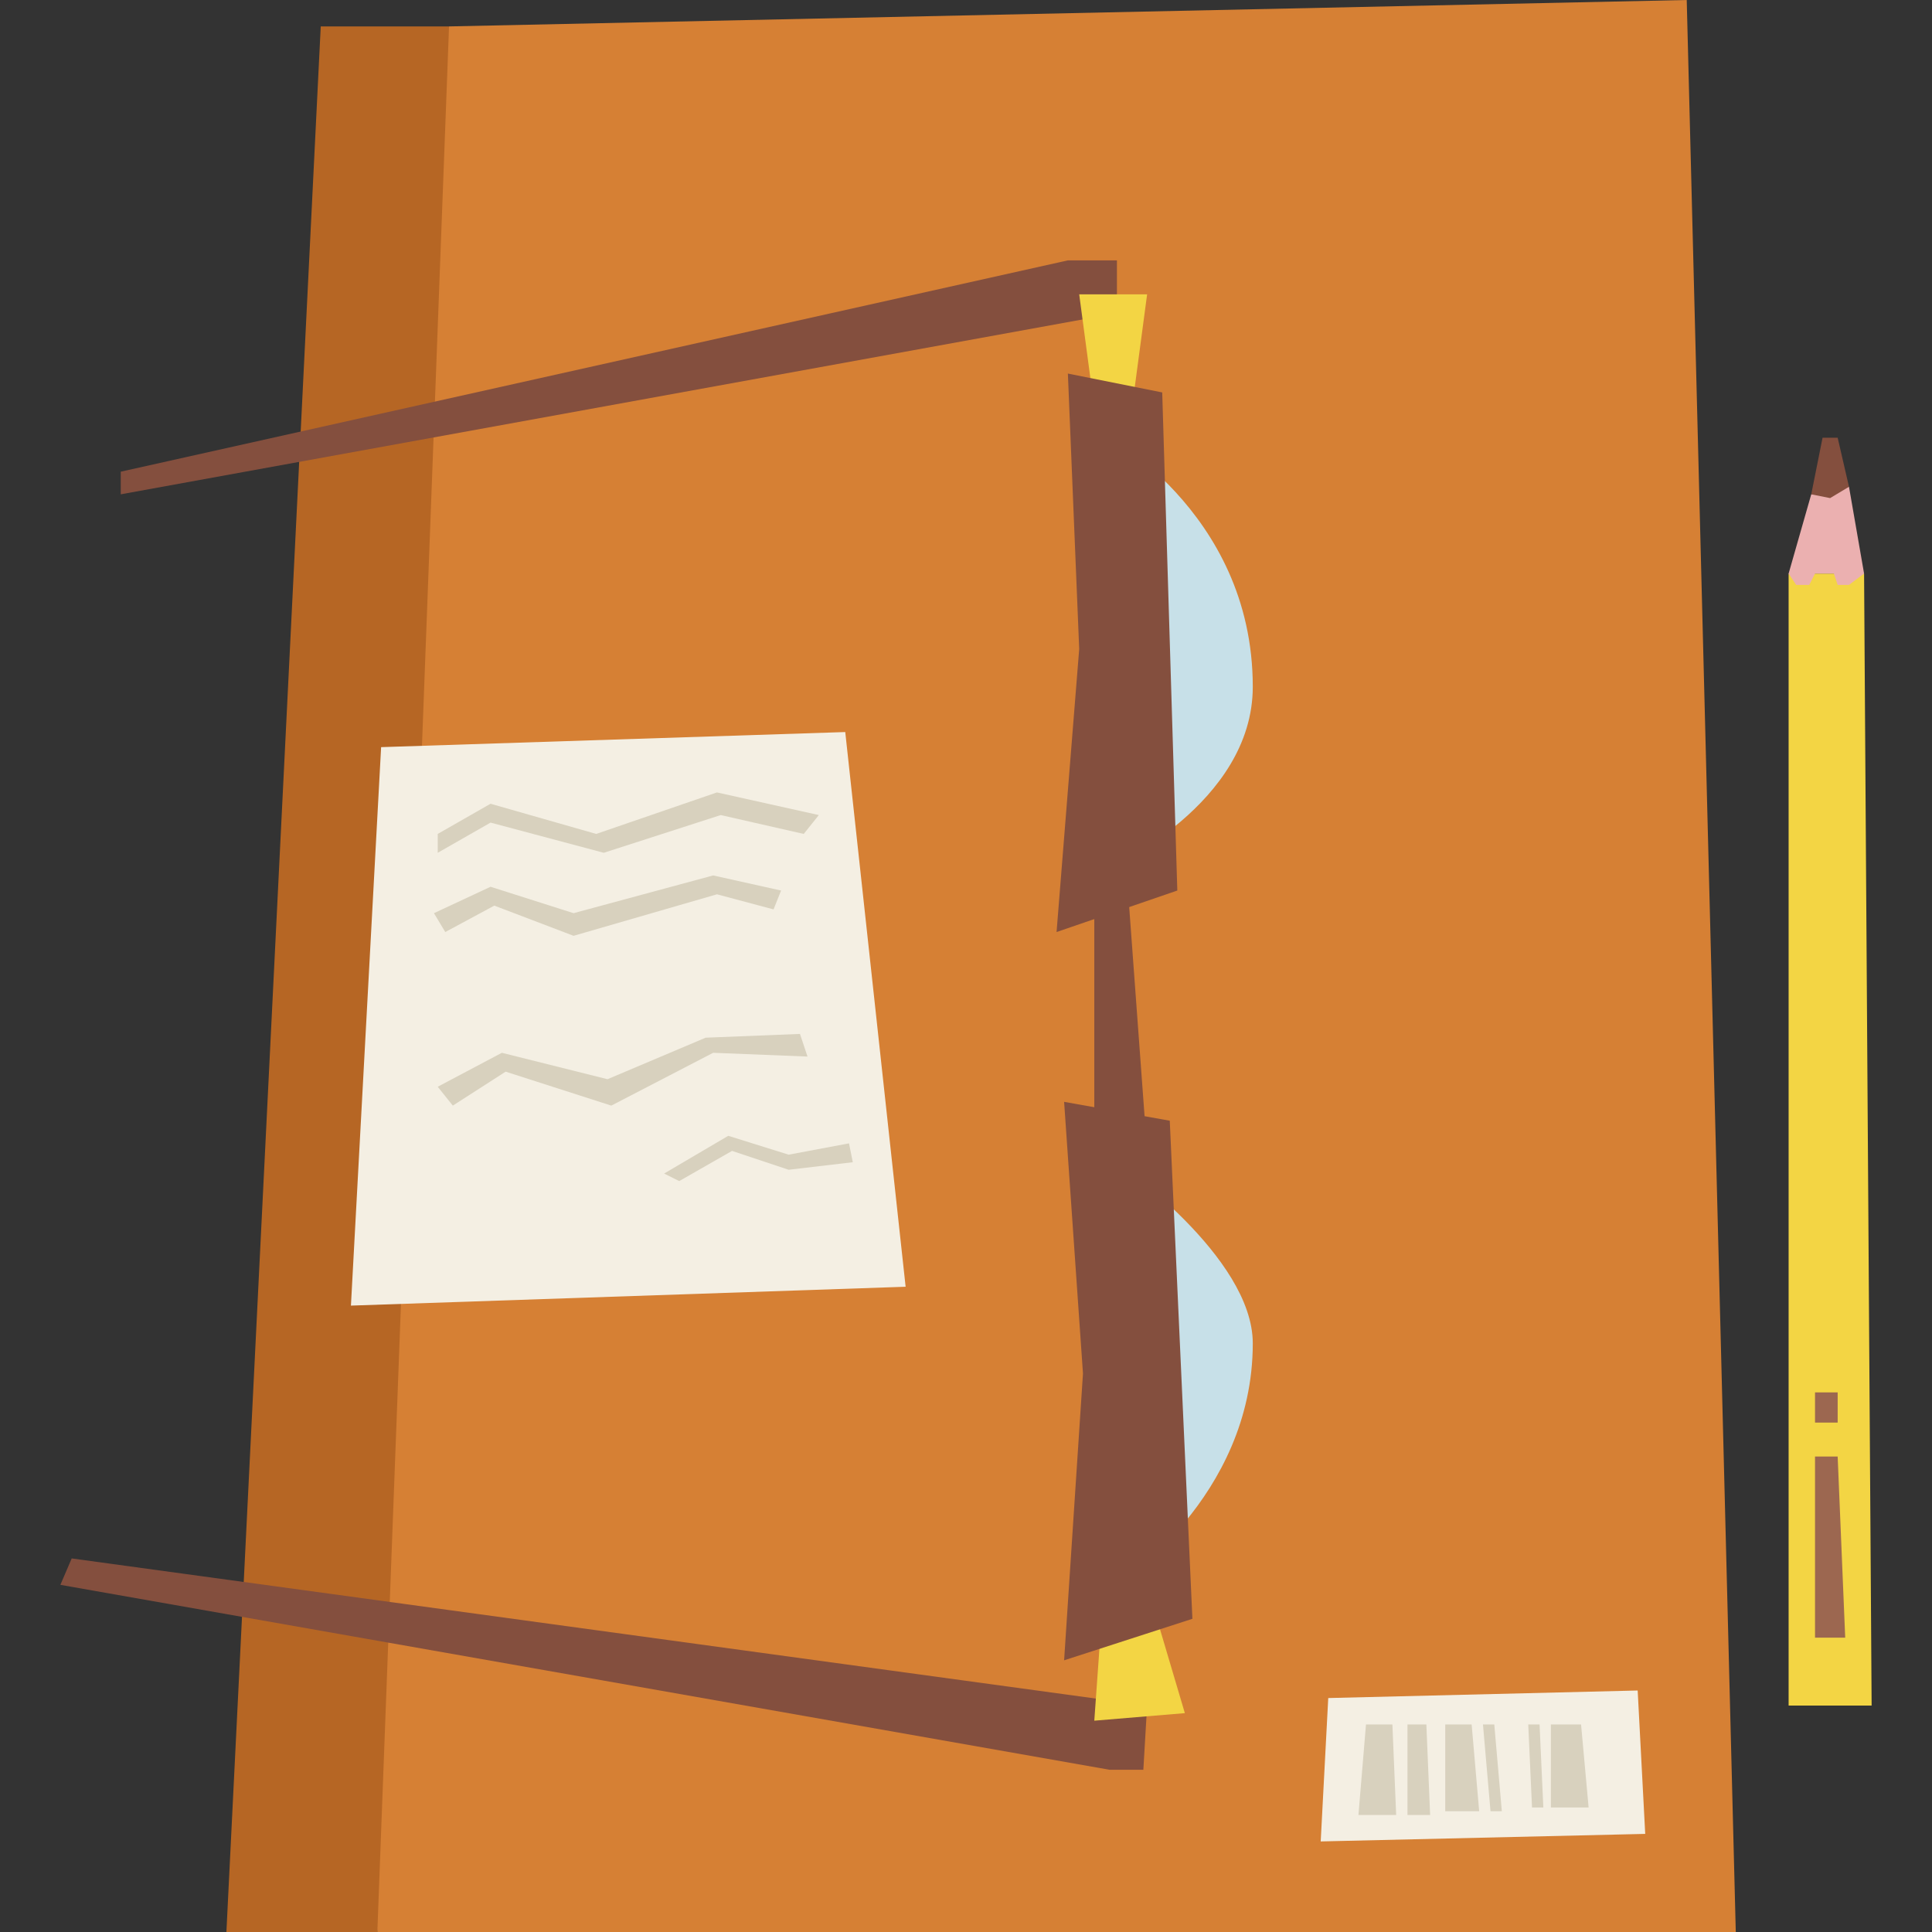<?xml version="1.0" encoding="UTF-8"?> <svg xmlns="http://www.w3.org/2000/svg" id="Capa_1" height="512" viewBox="0 0 512 512" width="512"><rect x="0" y="0" width="512" height="512" fill="#333333" stroke="none"/><g><g><path d="m100 512h-40l25-505h34l38 246z" fill="#b66624"></path><path d="m100 512h360l-13-512-328 7z" fill="#d68034"></path><g><path d="m350 488 86-2-2-38-82 2z" fill="#f4efe3"></path><g fill="#d8d1be"><path d="m360 481h10l-1-24h-7z"></path><path d="m373 481v-24h5l1 24z"></path><path d="m383 457v23h9l-2-23z"></path><path d="m395 480-2-23h3l2 23z"></path><path d="m406 479-1-22h3l1 22z"></path><path d="m411 479v-22h8l2 22z"></path></g></g></g><g><path d="m304 452-285-39-3 7 278 49h9z" fill="#844f3e"></path><path d="m296 83v-14h-13l-251 56v6z" fill="#844f3e"></path><g><path d="m294 230s38-17 38-48c0-47-41-68-41-68z" fill="#c7e0e8"></path><path d="m290 305v-68h9l5 68z" fill="#844f3e"></path><path d="m296 308s36 25 36 48c0 41-36 64-36 64z" fill="#c7e0e8"></path><path d="m290 108-4-30h18l-4 30z" fill="#f3d544"></path><path d="m280 247 6-75-3-73 25 5 4 132z" fill="#844f3e"></path><path d="m306 427 8 27-24 2 2-28z" fill="#f3d544"></path><path d="m282 440 34-11-6-132-28-5 5 72z" fill="#844f3e"></path></g></g><g><path d="m474 152v300h22l-2-300z" fill="#f3d544"></path><path d="m474 152 6-21 10-2 4 23-4 3h-2.998l-1.002-3h-5l-1.523 3h-3.477z" fill="#ebb0b0"></path><path d="m480 131 5 1 5-3-3-13h-4z" fill="#844f3e"></path><g fill="#9c6750"><path d="m481 434h8l-2-48h-6z"></path><path d="m481 369h6v8h-6z"></path></g></g><g><path d="m101 198-8 148 147-5-16-147z" fill="#f4efe3"></path><g fill="#d8d1be"><path d="m116 221 14-8 28 8 32-11 27 6-4 5-22-5-31 10-30-8-14 8z"></path><path d="m115 242 15-7 22 7 37-10 18 4-2 5-15-4-38 11-21-8-13 7z"></path><path d="m116 288 17-9 28 7 26-11 25-1 2 6-25-1-27 14-28-9-14 9z"></path><path d="m176 311 17-10 16 5 16-3 1 5-17 2-15-5-14 8z"></path></g></g></g></svg> 